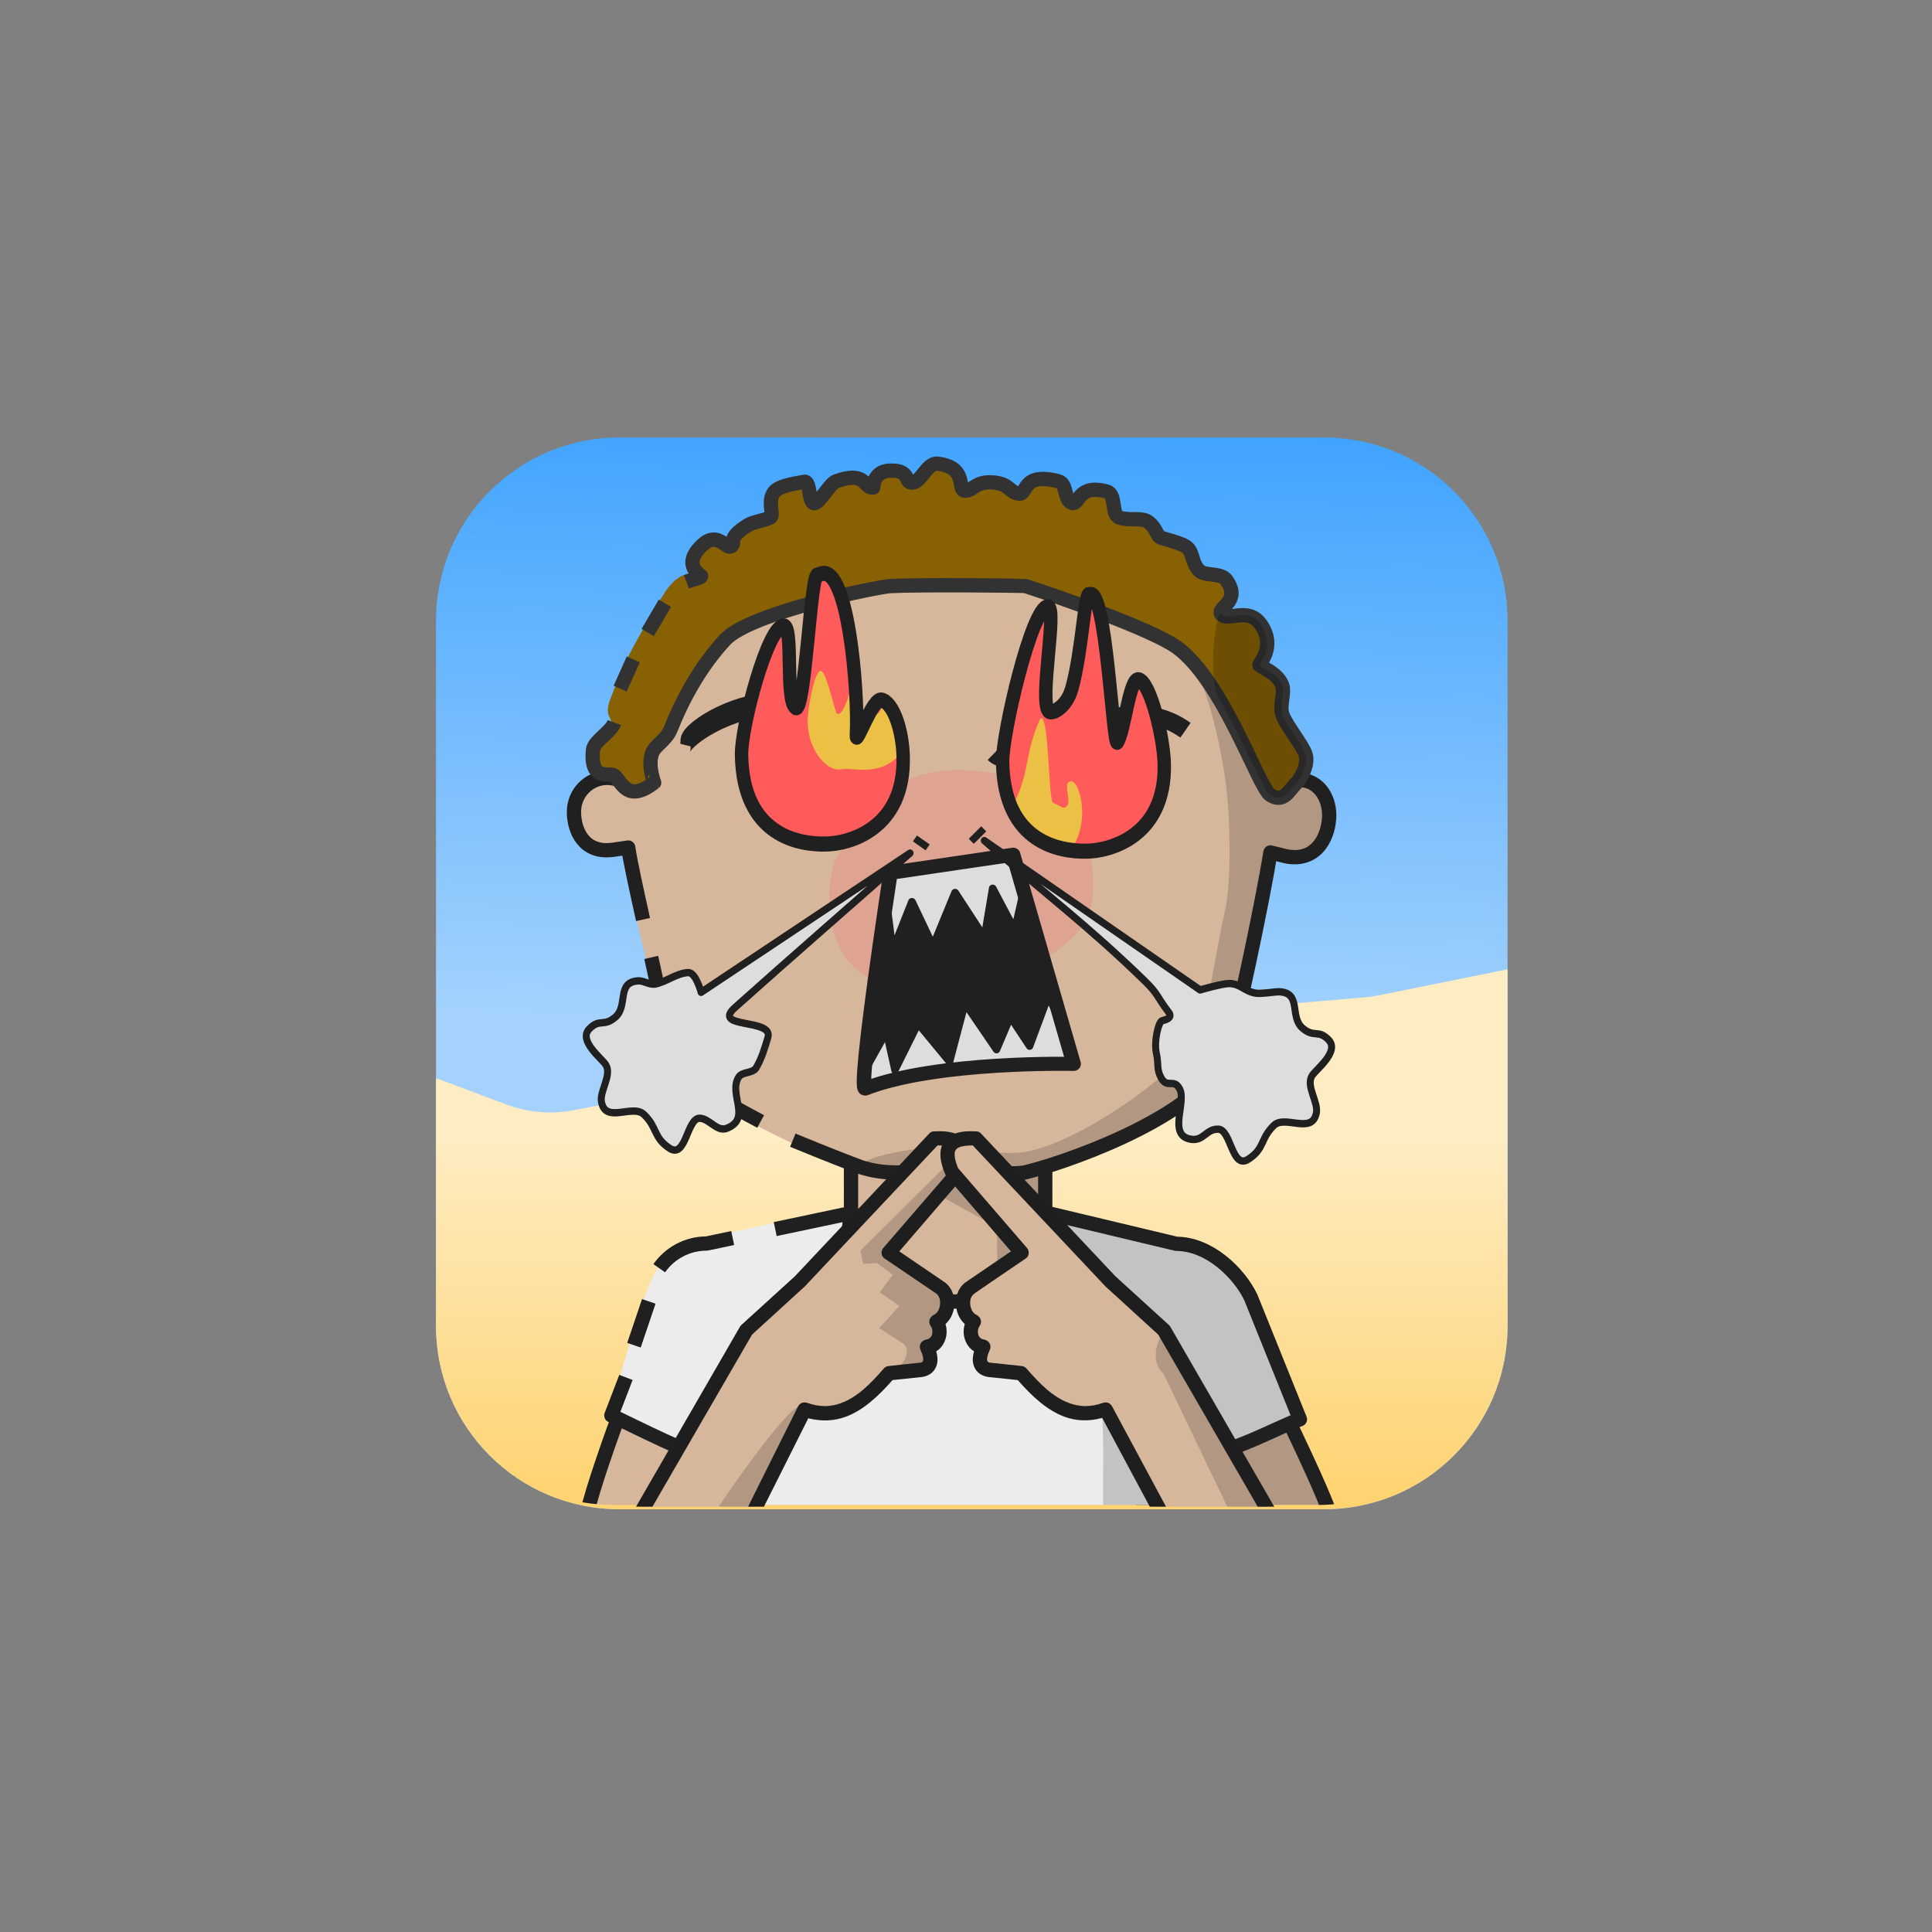 <?xml version="1.0" encoding="UTF-8" standalone="no"?>
<!DOCTYPE svg PUBLIC "-//W3C//DTD SVG 1.1//EN" "http://www.w3.org/Graphics/SVG/1.1/DTD/svg11.dtd">
<svg xmlns="http://www.w3.org/2000/svg" xmlns:xlink="http://www.w3.org/1999/xlink" xmlns:serif="http://www.serif.com/" width="100%" height="100%" viewBox="0 0 541 541" version="1.1" xml:space="preserve" style="fill-rule:evenodd;clip-rule:evenodd;stroke-linejoin:round;stroke-miterlimit:2;">
    <rect x="0" y="0" width="541" height="541" fill="#808080" stroke="none"/>
    <g transform="matrix(1,0,0,1,-11407,-125)">
        <g id="Rover" transform="matrix(0.92,0,0,1.307,11441.7,112.024)">
            <rect x="-37.05" y="10.062" width="586.957" height="413.292" style="fill:none;"/>
            <g id="dessert" transform="matrix(1.602,0,0,1.182,72.941,85.636)">
                <path d="M217.349,48.484C217.349,30.131 201.756,15.253 182.522,15.253L48.59,15.253C29.355,15.253 13.763,30.131 13.763,48.484C13.763,84.182 13.763,140.58 13.763,176.277C13.763,194.63 29.355,209.508 48.59,209.508C86.002,209.508 145.109,209.508 182.522,209.508C201.756,209.508 217.349,194.63 217.349,176.277L217.349,48.484Z" style="fill:none;"/>
                <clipPath id="_clip1">
                    <path d="M217.349,48.484C217.349,30.131 201.756,15.253 182.522,15.253L48.59,15.253C29.355,15.253 13.763,30.131 13.763,48.484C13.763,84.182 13.763,140.58 13.763,176.277C13.763,194.63 29.355,209.508 48.59,209.508C86.002,209.508 145.109,209.508 182.522,209.508C201.756,209.508 217.349,194.63 217.349,176.277L217.349,48.484Z"/>
                </clipPath>
                <g clip-path="url(#_clip1)">
                    <g transform="matrix(0.535,0,0,0.558,-6.599,-251.659)">
                        <rect x="32.765" y="466.616" width="392.585" height="379.107" style="fill:url(#_Linear2);"/>
                    </g>
                    <g transform="matrix(0.64,0,0,0.529,-24.232,-194.147)">
                        <path d="M393.742,660.424L397.567,573.367C397.567,573.367 348.359,584.841 338.704,587.092C337.617,587.346 336.518,587.527 335.413,587.636C322.635,588.887 240.054,596.973 227.938,598.16C226.95,598.256 225.967,598.413 224.993,598.63C212.931,601.308 129.548,619.824 100.205,626.34C93.544,627.82 86.658,627.147 80.306,624.396C74.857,622.036 67.772,618.968 60.816,615.956C55.027,613.449 48.534,614.474 43.54,618.685C38.546,622.895 35.721,629.725 36.023,636.858C36.752,654.034 37.5,671.661 37.5,671.661L36.354,827.292L393.742,827.292L393.742,660.424Z" style="fill:url(#_Linear3);"/>
                    </g>
                </g>
            </g>
        </g>
    </g>
    <defs>
        <linearGradient id="_Linear2" x1="0" y1="0" x2="1" y2="0" gradientUnits="userSpaceOnUse" gradientTransform="matrix(5.649,-196.266,214.66,5.165,217.826,669.255)"><stop offset="0" style="stop-color:rgb(164,210,253);stop-opacity:1"/><stop offset="1" style="stop-color:rgb(63,163,255);stop-opacity:1"/></linearGradient>
        <linearGradient id="_Linear3" x1="0" y1="0" x2="1" y2="0" gradientUnits="userSpaceOnUse" gradientTransform="matrix(1.12888e-14,212.939,-184.361,1.30388e-14,208.498,635.763)"><stop offset="0" style="stop-color:rgb(254,236,195);stop-opacity:1"/><stop offset="1" style="stop-color:rgb(255,193,53);stop-opacity:1"/></linearGradient>
    </defs>
<g transform="matrix(1,0,0,1,-3910,-11258)">
        <g id="M4RUyg_Rover" transform="matrix(0.92,0,0,1.307,3944.45,11244.9)">
            <rect x="-37.05" y="10.062" width="586.957" height="413.292" style="fill:none;"/>
            <g transform="matrix(1.602,0,0,1.182,71.469,84.805)">
                <g id="M4RUyg_skins">
                    <g id="Heart-N-white" serif:id="M4RUyg_Heart N white">
                        <path d="M217.349,48.484C217.349,30.131 201.756,15.253 182.522,15.253L48.59,15.253C29.355,15.253 13.763,30.131 13.763,48.484L13.763,176.277C13.763,194.63 29.355,209.508 48.59,209.508L182.522,209.508C201.756,209.508 217.349,194.63 217.349,176.277L217.349,48.484Z" style="fill:none;"/>
                        <clipPath id="M4RUyg__clip1">
                            <path d="M217.349,48.484C217.349,30.131 201.756,15.253 182.522,15.253L48.59,15.253C29.355,15.253 13.763,30.131 13.763,48.484L13.763,176.277C13.763,194.63 29.355,209.508 48.59,209.508L182.522,209.508C201.756,209.508 217.349,194.63 217.349,176.277L217.349,48.484Z"/>
                        </clipPath>
                        <g clip-path="url(#M4RUyg__clip1)">
                            <g id="M4RUyg_skin2" transform="matrix(0.416,0,0,0.564,8.745,-26.529)">
                                <g>
                                    <g transform="matrix(1.63,0,0,1.148,-861.8,-526.88)">
                                        <path d="M598.934,772.422C598.934,772.422 583.444,810.985 579.884,826.359C578.206,833.609 595.383,830.036 603.22,829.79L612.876,802.036L624.564,790.019L626.844,825.589L735.781,825.689L736.954,793.758C736.834,788.173 751.146,802.388 754.643,807.447C758.768,813.415 761.649,826.606 764.351,828.541C773.047,834.77 786.967,833.869 788.693,828.46C789.738,825.184 764.709,776.515 764.787,773.802C764.904,769.673 761.024,757.984 753.996,755.737L708.423,745.403L708.423,716.914L653.995,716.914L653.995,745.403L607.526,754.505C600.591,756.882 598.929,765.633 598.934,772.422Z" style="fill:rgb(215,183,156);"/>
                                    </g>
                                    <g transform="matrix(1.878,0,0,1.412,-295.733,-22.317)">
                                        <path d="M313.592,225.533L300.253,223.265L274.853,235.067L301.733,249.01L301.839,263.375C301.86,263.413 308.321,264.338 311.61,263.09C316.187,261.352 328.072,260.443 329.265,261.077C335.413,264.349 333.638,263.054 336.544,264.86C339.357,266.608 339.722,278.887 341.542,285.978C344.977,299.357 360.703,319.809 360.703,319.809L382.136,315.344C383.011,309.693 357.54,262.38 354.904,258.499L313.592,250.006L313.592,225.533Z" style="fill:rgb(32,32,32);fill-opacity:0.2;"/>
                                    </g>
                                    <g transform="matrix(1.63,0,0,1.148,-861.8,-526.88)">
                                        <path d="M598.934,772.422C598.934,772.422 583.444,810.985 579.884,826.359C578.206,833.609 595.383,830.036 603.22,829.79L612.876,802.036L624.564,790.019L626.844,825.589L735.781,825.689L736.954,793.758C736.834,788.173 751.146,802.388 754.643,807.447C758.768,813.415 761.649,826.606 764.351,828.541C773.047,834.77 786.967,833.869 788.693,828.46C789.738,825.184 764.709,776.515 764.787,773.802C764.904,769.673 761.024,757.984 753.996,755.737L708.423,745.403L708.423,716.914L653.995,716.914L653.995,745.403L607.526,754.505C600.591,756.882 598.929,765.633 598.934,772.422Z" style="fill:none;stroke:rgb(32,32,32);stroke-width:4px;"/>
                                    </g>
                                    <g transform="matrix(1.63,0,0,1.148,-1053.36,-526.88)">
                                        <path d="M739.621,781.29L737.459,802.601C737.451,802.718 737.455,802.834 737.471,802.95L738.738,814.005C738.738,814.005 738.855,824.631 738.855,824.631C739.866,825.167 740.319,825.607 740.869,825.599C741.419,825.592 741.859,825.139 741.851,824.589L742.855,824.575L742.671,813.857C742.67,813.779 742.664,813.701 742.654,813.623L740.953,802.606C740.953,802.606 741.61,781.422 741.61,781.422C741.647,780.873 741.231,780.398 740.682,780.361C740.133,780.325 739.658,780.741 739.621,781.29Z" style="fill:rgb(32,32,32);"/>
                                    </g>
                                    <g transform="matrix(1.63,0,0,1.148,-863.62,-526.88)">
                                        <path d="M739.621,781.417L740.19,802.622C740.19,802.622 738.749,813.669 738.749,813.669C738.74,813.75 738.736,813.831 738.737,813.913L738.855,824.631C739.866,825.167 740.319,825.607 740.869,825.599C741.419,825.592 741.859,825.139 741.851,824.589L742.855,824.575L742.673,813.954C742.673,813.954 743.676,802.909 743.676,802.909C743.687,802.809 743.69,802.709 743.684,802.609L741.611,781.294C741.577,780.745 741.103,780.327 740.554,780.361C740.005,780.395 739.587,780.868 739.621,781.417Z" style="fill:rgb(32,32,32);"/>
                                    </g>
                                </g>
                            </g>
                            <g id="skin21" serif:id="M4RUyg_skin2">
                            </g>
                        </g>
                    </g>
                </g>
            </g>
            <g transform="matrix(1.602,0,0,1.182,71.469,84.805)">
                <g id="M4RUyg_shirts">
                    <g id="M4RUyg_blueShirt">
                        <path d="M217.349,48.484C217.349,30.131 201.756,15.253 182.522,15.253L48.59,15.253C29.355,15.253 13.763,30.131 13.763,48.484L13.763,176.277C13.763,194.63 29.355,209.508 48.59,209.508L182.522,209.508C201.756,209.508 217.349,194.63 217.349,176.277L217.349,48.484Z" style="fill:none;"/>
                        <clipPath id="M4RUyg__clip2">
                            <path d="M217.349,48.484C217.349,30.131 201.756,15.253 182.522,15.253L48.59,15.253C29.355,15.253 13.763,30.131 13.763,48.484L13.763,176.277C13.763,194.63 29.355,209.508 48.59,209.508L182.522,209.508C201.756,209.508 217.349,194.63 217.349,176.277L217.349,48.484Z"/>
                        </clipPath>
                        <g clip-path="url(#M4RUyg__clip2)">
                            <g transform="matrix(0.835,0,0,0.796,-128.461,-41.088)">
                                <path d="M216.192,276.47L219.001,267.921C221.416,260.407 225.427,254.127 232.699,254.127L264.838,246.997C264.31,248.345 265.592,251.068 265.592,252.533C265.592,261.364 275.842,268.533 288.467,268.533C301.092,268.533 311.342,261.364 311.342,252.533C311.342,251.068 311.06,249.649 310.532,248.3L341.792,255.3C349.064,255.3 355.885,261.204 357.489,267.789L367.099,294.753C367.233,296.14 349.462,305.299 343.56,303.997C340.644,303.354 337.694,291.15 337.009,291.018L336.198,346.853L238.526,346.853L240.472,312.841L239.74,296.212C239.493,296.166 235.966,304.824 233.655,304.402C225.936,302.996 211.177,295.05 211.023,293.61L216.192,276.47Z" style="fill:rgb(236,236,236);"/>
                            </g>
                            <g transform="matrix(0.835,0,0,0.796,-128.461,-41.088)">
                                <path d="M311.1,249.209L341.792,255.3C349.064,255.3 357.061,266.228 358.317,273.082L367.691,295.395L351.19,303.034L347.494,325.008C347.694,327.08 324.672,323.027 323.647,324.872C322.748,326.491 324.36,335.204 323.538,318.53C323.248,312.647 323.56,305.721 323.42,299.979C323.181,290.101 323.013,289.209 322.278,284.749C320.44,273.59 304.319,259.808 306.088,263.995C307.098,266.385 313.404,252.334 311.1,249.209Z" style="fill:rgb(32,32,32);fill-opacity:0.2;"/>
                            </g>
                            <g transform="matrix(0.835,0,0,0.796,-128.461,-41.088)">
                                <path d="M216.674,278.458L220.044,268.476" style="fill:none;stroke:rgb(32,32,32);stroke-width:3.25px;"/>
                            </g>
                            <g transform="matrix(0.835,0,0,0.796,-128.461,-27.161)">
                                <path d="M239.371,278.916C238.18,281.135 234.898,285.757 233.726,286.399C232.13,287.273 215.502,278.762 211.53,276.953L214.851,268.293" style="fill:none;stroke:rgb(32,32,32);stroke-width:3.25px;"/>
                            </g>
                            <g transform="matrix(0.835,0,0,0.796,-128.461,-41.088)">
                                <path d="M222.425,260.924C224.809,257.525 228.757,255.3 233.221,255.3L239.139,254.052" style="fill:none;stroke:rgb(32,32,32);stroke-width:3.25px;"/>
                            </g>
                            <g transform="matrix(0.835,0,0,0.796,-128.461,-41.088)">
                                <path d="M248.813,252.011L266.403,248.3C265.874,249.649 265.592,251.068 265.592,252.533C265.592,261.364 275.842,268.533 288.467,268.533C301.092,268.533 311.342,261.364 311.342,252.533C311.342,251.068 311.06,249.649 310.532,248.3L340.139,255.375C347.412,255.375 354.252,261.79 357.031,267.56L368.205,295.334C363.28,297.042 352.235,303.357 344.487,303.757C343.347,303.816 338.103,295.143 337.271,293.912" style="fill:none;stroke:rgb(32,32,32);stroke-width:3.25px;"/>
                            </g>
                            <g transform="matrix(0.679,0,0,0.648,-6.676,-8.989)">
                                <path d="M235.959,350.276L236.33,328.306L236.962,321.591C236.855,316.371 236.74,310.756 236.533,305.567C236.375,301.63 236.16,297.954 235.941,294.878C235.928,294.358 235.494,293.947 234.974,293.961C234.453,293.974 234.042,294.408 234.056,294.928C234.012,297.287 233.91,299.995 233.804,302.906C233.591,308.778 233.314,315.428 233.005,321.535L232.198,328.238L231.96,350.228C231.946,351.332 232.832,352.239 233.935,352.252C235.039,352.265 235.946,351.38 235.959,350.276Z" style="fill:rgb(32,32,32);"/>
                            </g>
                            <g transform="matrix(0.679,0,0,0.648,-87.407,-8.989)">
                                <path d="M237.775,349.642C238.228,349.55 238.018,349.262 237.657,348.982C237.669,348.778 237.682,348.549 237.673,348.329C237.539,344.984 237.543,337.581 237.613,332.287C237.617,331.899 237.549,331.108 237.422,330.12C237.11,327.705 236.453,323.891 236.459,322.857C236.459,322.857 235.941,294.929 235.941,294.929C235.955,294.408 235.544,293.975 235.024,293.961C234.504,293.947 234.07,294.357 234.056,294.878C233.71,299.824 233.305,305.584 232.974,311.628C232.772,315.297 232.617,319.06 232.447,322.799C232.435,323.209 232.489,323.994 232.596,324.963C232.866,327.424 233.477,331.289 233.463,332.248C233.432,337.616 233.476,345.123 233.651,348.514C233.698,349.441 233.765,350.105 233.828,350.415C234.064,351.574 234.83,351.938 235.086,352.042C236.105,352.466 237.277,351.983 237.701,350.964C237.882,350.528 237.898,350.064 237.775,349.642ZM236.925,348.507C237.239,348.706 237.484,348.983 237.643,349.302C237.638,349.524 237.658,349.665 237.757,349.647L237.775,349.642C237.742,349.525 237.697,349.411 237.643,349.302C237.644,349.208 237.651,349.099 237.657,348.982C237.43,348.804 237.143,348.629 236.925,348.507Z" style="fill:rgb(32,32,32);"/>
                            </g>
                        </g>
                    </g>
                </g>
            </g>
            <g id="M4RUyg_border_mask" transform="matrix(1.602,0,0,1.182,72.819,85.186)">
                <path d="M217.349,48.484C217.349,30.131 201.756,15.253 182.522,15.253L48.59,15.253C29.355,15.253 13.763,30.131 13.763,48.484L13.763,176.277C13.763,194.63 29.355,209.508 48.59,209.508L182.522,209.508C201.756,209.508 217.349,194.63 217.349,176.277C217.349,140.58 217.349,84.182 217.349,48.484Z" style="fill:none;"/>
            </g>
        </g>
    </g><g transform="matrix(1,0,0,1,-769,-1856)">
        <g id="GgYUVp_Avatar_ssal" transform="matrix(0.92,0,0,1.307,803.469,1843.28)">
            <rect x="-37.05" y="10.062" width="586.957" height="413.292" style="fill:none;"/>
            <g transform="matrix(1.602,0,0,1.182,71.469,84.805)">
                <g id="GgYUVp_skins">
                    <g id="GgYUVp_skin1">
                        <path d="M217.349,48.484C217.349,30.131 201.756,15.253 182.522,15.253L48.59,15.253C29.355,15.253 13.763,30.131 13.763,48.484L13.763,176.277C13.763,194.63 29.355,209.508 48.59,209.508L182.522,209.508C201.756,209.508 217.349,194.63 217.349,176.277L217.349,48.484Z" style="fill:none;"/>
                        <clipPath id="GgYUVp__clip1">
                            <path d="M217.349,48.484C217.349,30.131 201.756,15.253 182.522,15.253L48.59,15.253C29.355,15.253 13.763,30.131 13.763,48.484L13.763,176.277C13.763,194.63 29.355,209.508 48.59,209.508L182.522,209.508C201.756,209.508 217.349,194.63 217.349,176.277L217.349,48.484Z"/>
                        </clipPath>
                        <g clip-path="url(#GgYUVp__clip1)">
                            <g id="GgYUVp_skin2" transform="matrix(0.416,0,0,0.564,8.745,-26.529)">
                                <g transform="matrix(1.63,0,0,1.148,-1172.53,-2972.84)">
                                    <path d="M846.803,2860.49C846.765,2860.42 802.829,2843.83 795.424,2830.45C792.082,2824.41 780.845,2774.17 780.248,2770.15C779.724,2770.24 778.638,2770.24 778.094,2770.33C769.777,2771.58 766.985,2764.98 766.985,2759.73C766.985,2754.48 771.151,2750.22 776.283,2750.22C777.408,2750.22 778.486,2750.43 779.484,2750.8C787.741,2705.8 826.123,2671.9 873.489,2671.9C920.892,2671.9 958.583,2706.45 966.797,2751.5C967.865,2751.06 969.031,2750.82 970.252,2750.82C975.384,2750.82 978.596,2755.44 978.596,2760.68C978.596,2765.93 975.588,2773.62 966.982,2772.27C966.343,2772.17 962.752,2771.23 962.142,2771.1C960.265,2782.94 950.709,2825.84 947.923,2830.9C942.678,2840.45 910.004,2854.24 896.582,2859.24C893.222,2860.4 889.686,2860.98 886.129,2860.93C874.326,2860.82 846.803,2860.49 846.803,2860.49Z" style="fill:rgb(215,183,156);"/>
                                </g>
                                <g transform="matrix(2.005,0,0,1.412,-329.647,-22.317)">
                                    <g id="GgYUVp_shadow_norm">
                                        <path d="M307.174,236.131C303.818,236.17 270.888,236.759 269.047,235.063C266.671,232.875 282.525,230.115 288.602,230.409C292.157,230.581 301.21,232.639 306.898,231.361C317.805,228.911 332.576,218.67 340.645,211.141C347.72,204.539 348.447,189.363 351.36,177.075C353.146,169.54 352.513,153.188 351.442,146.296C348.841,129.564 345.04,122.302 344.908,121.983C332.488,91.857 277.797,82.791 289.848,82.791C328.387,82.791 359.764,111.131 366.442,147.75C367.31,147.394 368.258,147.198 369.251,147.198C373.423,147.198 374.713,151.261 374.713,155.527C374.713,159.793 372.374,164.852 368.202,164.852C367.676,164.852 362.024,163.28 361.529,163.175C362.174,167.843 352.867,209.356 350.112,211.968C342.756,218.946 336.15,223.456 327.009,228.204C321.204,231.219 313.147,236.062 307.174,236.131Z" style="fill:rgb(32,32,32);fill-opacity:0.2;"/>
                                    </g>
                                </g>
                                <g transform="matrix(1.63,0,0,1.148,-1172.53,-2972.84)">
                                    <path d="M819.294,2846.42C816.456,2844.89 812.84,2843.02 810.298,2841.43" style="fill:none;stroke:rgb(32,32,32);stroke-width:4px;"/>
                                </g>
                                <g transform="matrix(1.63,0,0,1.148,-1172.53,-2972.84)">
                                    <path d="M801.839,2835.07C799.775,2833.27 797.536,2831.45 796.619,2829.81C795.974,2828.66 795.354,2827.07 794.108,2822.56" style="fill:none;stroke:rgb(32,32,32);stroke-width:4px;"/>
                                </g>
                                <g transform="matrix(1.63,0,0,1.148,-1172.53,-2972.84)">
                                    <path d="M791.208,2812.08C790.384,2808.75 789.456,2804.05 788.63,2800.49" style="fill:none;stroke:rgb(32,32,32);stroke-width:4px;"/>
                                </g>
                                <g transform="matrix(1.63,0,0,1.148,-1172.53,-2972.84)">
                                    <path d="M786.342,2789.88C784.417,2781.15 782.826,2774 782.192,2769.73C781.667,2769.82 778.638,2770.24 778.094,2770.33C769.777,2771.58 766.985,2764.98 766.985,2759.73C766.985,2754.48 771.151,2750.22 776.283,2750.22C777.408,2750.22 778.486,2750.43 779.484,2750.8C787.741,2705.8 826.123,2671.9 873.489,2671.9C920.892,2671.9 958.583,2706.45 966.797,2751.5C967.865,2751.06 969.031,2750.82 970.252,2750.82C975.384,2750.82 978.596,2755.44 978.596,2760.68C978.596,2765.93 975.588,2773.62 966.982,2772.27C966.343,2772.17 962.752,2771.23 962.142,2771.1C960.265,2782.94 951.836,2824.49 948.97,2829.51C939.215,2846.6 902.062,2858.72 893.08,2860.73C892.011,2860.87 890.933,2860.94 889.854,2860.93C884.336,2860.95 865.479,2860.77 856.496,2860.68C853.386,2860.65 850.3,2860.14 847.341,2859.19C839.981,2856.48 828.306,2851.65 828.306,2851.65" style="fill:none;stroke:rgb(32,32,32);stroke-width:4px;"/>
                                </g>
                            </g>
                        </g>
                    </g>
                </g>
            </g>
        </g>
    </g><g transform="matrix(1,0,0,1,-2645,-8728)">
        <g id="o5DUYp_b1_h14_fg_shortFuzz" transform="matrix(0.92,0,0,1.307,2679.5,8715.57)">
            <rect x="-37.05" y="10.062" width="586.957" height="413.292" style="fill:none;"/>
            <g id="Hair-front" serif:id="o5DUYp_Hair front" transform="matrix(0.667,0,0,0.667,85.476,53.448)">
                <g id="o5DUYp_hair">
                    <g transform="matrix(2.005,0,0,1.412,-329.647,-22.317)">
                        <path d="M271.207,80.068C268.905,80.275 269.683,76.107 262.698,78.661C261.396,79.137 259.094,83.276 257.964,83.61C256.383,84.077 257.017,78.341 255.475,78.758C254.619,78.989 249.963,79.462 248.688,81.025C247.01,83.083 248.698,86.365 247.804,86.847C246.426,87.591 243.954,87.823 242.632,88.645C237.736,91.69 240.007,92.522 238.939,93.372C237.715,94.346 235.852,89.703 232.16,93.269C227.422,97.847 232.26,100.345 232.044,100.243C227.756,98.227 224.846,102.098 223.227,104.766C220.252,109.669 220.083,110.026 216.774,115.967C215.629,118.023 213.983,121.266 211.377,128.143C209.717,132.523 212.223,132.058 211.321,134.436C210.473,136.67 207.612,137.732 207.417,139.756C206.7,147.236 211.37,144.657 212.353,145.64C214.136,147.423 215.383,151.71 221.343,147.188C221.37,147.167 219.911,143.71 220.78,140.732C221.372,138.702 224.017,137.745 225.144,134.918C226.413,131.736 228.057,128.195 230.161,124.632C232.152,121.258 234.556,117.864 237.441,114.731C243.239,108.437 272.48,102.617 275.059,102.479C281.953,102.111 305.609,102.392 305.767,102.443C313.769,105.017 334.646,112.345 340.305,116.413C350.742,123.917 358.972,148.304 361.516,149.964C364.681,152.029 365.761,148.891 367.652,147.147C368.048,146.782 370.408,143.348 369.596,140.78C368.965,138.782 365.323,134.284 364.379,131.888C363.522,129.713 365.019,126.678 364.191,124.818C362.998,122.138 359.571,120.966 359.131,120.488C358.821,120.151 362.987,116.498 359.45,111.258C356.565,106.987 351.748,110.707 350.417,108.868C349.303,107.33 355.121,106.099 351.583,101.122C350.244,99.237 346.496,100.434 345.154,98.718C343.653,96.798 344.052,95.239 342.843,93.881C341.734,92.634 336.87,91.706 336.379,91.316C335.73,90.8 335.189,88.508 333.336,87.623C331.848,86.912 329.24,87.649 327.13,86.853C325.359,86.185 326.528,81.577 324.392,80.986C317.784,79.157 318.156,83.971 316.494,83.563C314.552,83.085 315.417,79.161 313.357,78.634C304.928,76.479 306.434,81.657 304.37,81.451C302.143,81.229 302.356,79.116 298.236,78.885C294.43,78.672 293.939,80.8 292.103,80.771C290.16,80.741 292.923,75.433 285.79,74.63C283.526,74.375 282.061,78.844 280.113,78.94C278.142,79.037 279.879,75.961 274.83,76.225C271.144,76.419 271.207,80.068 271.207,80.068Z" style="fill:rgb(136,97,2);"/>
                    </g>
                    <g transform="matrix(2.005,0,0,1.412,-329.647,-22.317)">
                        <path d="M212.302,133.536C211.454,135.77 207.612,137.732 207.417,139.756C206.7,147.236 211.37,144.657 212.353,145.64C214.136,147.423 215.383,151.71 221.343,147.188C221.37,147.167 219.911,143.71 220.78,140.732C221.372,138.702 224.017,137.745 225.144,134.918C226.413,131.736 228.057,128.195 230.161,124.632C232.152,121.258 234.556,117.864 237.441,114.731C243.239,108.437 272.48,102.617 275.059,102.479C281.953,102.111 305.609,102.392 305.767,102.443C313.769,105.017 334.646,112.345 340.305,116.413C350.742,123.917 358.972,148.304 361.516,149.964C364.681,152.029 365.761,148.891 367.652,147.147C368.048,146.782 370.408,143.348 369.596,140.78C368.965,138.782 365.323,134.284 364.379,131.888C363.522,129.713 365.019,126.678 364.191,124.818C362.998,122.138 359.571,120.966 359.131,120.488C358.821,120.151 362.987,116.498 359.45,111.258C356.565,106.987 351.748,110.707 350.417,108.868C349.303,107.33 355.121,106.099 351.583,101.122C350.244,99.237 346.496,100.434 345.154,98.718C343.653,96.798 344.052,95.239 342.843,93.881C341.734,92.634 336.87,91.706 336.379,91.316C335.73,90.8 335.189,88.508 333.336,87.623C331.848,86.912 329.24,87.649 327.13,86.853C325.359,86.185 326.528,81.577 324.392,80.986C317.784,79.157 318.156,83.971 316.494,83.563C314.552,83.085 315.417,79.161 313.357,78.634C304.928,76.479 306.434,81.657 304.37,81.451C302.143,81.229 302.356,79.116 298.236,78.885C294.43,78.672 293.939,80.8 292.103,80.771C290.16,80.741 292.923,75.433 285.79,74.63C283.526,74.375 282.061,78.844 280.113,78.94C278.142,79.037 279.879,75.961 274.83,76.225C271.144,76.419 271.207,80.068 271.207,80.068C268.905,80.275 269.683,76.107 262.698,78.661C261.396,79.137 259.094,83.276 257.964,83.61C256.383,84.077 257.017,78.341 255.475,78.758C254.619,78.989 249.963,79.462 248.688,81.025C247.01,83.083 248.698,86.365 247.804,86.847C246.426,87.591 243.954,87.823 242.632,88.645C237.736,91.69 240.007,92.522 238.939,93.372C237.715,94.346 235.852,89.703 232.16,93.269C227.422,97.847 232.171,100.041 232.044,100.243C231.72,100.757 230.848,100.687 228.683,101.505" style="fill:none;stroke:rgb(50,50,50);stroke-width:3.25px;"/>
                    </g>
                    <g transform="matrix(2.005,0,0,1.412,-329.647,-22.317)">
                        <path d="M350.417,108.868C349.303,107.33 347.073,123.366 349.951,128.2C355.633,137.745 359.827,148.862 361.516,149.964C364.681,152.029 365.761,148.891 367.652,147.147C368.048,146.782 370.408,143.348 369.596,140.78C368.965,138.782 365.323,134.284 364.379,131.888C363.522,129.713 365.019,126.678 364.191,124.818C362.998,122.138 359.571,120.966 359.131,120.488C358.821,120.151 362.987,116.498 359.45,111.258C356.565,106.987 351.748,110.707 350.417,108.868Z" style="fill-opacity:0.2;"/>
                    </g>
                </g>
                <g transform="matrix(1.63,0,0,1.148,-1203.97,-9440.18)">
                    <path d="M811.655,8334.57L806.842,8342.76" style="fill:none;stroke:rgb(50,50,50);stroke-width:4px;"/>
                </g>
                <g transform="matrix(1.63,0,0,1.148,-1203.97,-9440.18)">
                    <path d="M802.819,8350.26L799.125,8358.45" style="fill:none;stroke:rgb(50,50,50);stroke-width:4px;"/>
                </g>
            </g>
        </g>
    </g><g transform="matrix(1,0,0,1,-755,-18784)">
        <g id="MVQUEq_Rover" transform="matrix(0.92,0,0,1.307,790.066,18771.3)">
            <rect x="-37.05" y="10.062" width="586.957" height="413.292" style="fill:none;"/>
            <g transform="matrix(2.748,0,0,1.825,-23821.8,-29141.6)">
                <path d="M8761.06,16063.7C8753.43,16063.9 8752.28,16067.5 8747.41,16074.2C8746.08,16078.5 8745.84,16089.1 8756.22,16089.6C8761.34,16089.8 8775.39,16086.8 8775.93,16078.5C8776.7,16066.9 8768.67,16064 8761.06,16063.7Z" style="fill:rgb(240,121,121);fill-opacity:0.31;"/>
            </g>
            <g id="MVQUEq_mouths" transform="matrix(1.087,0,0,0.765,-348.212,56.015)">
                <g transform="matrix(1,0,0,0.973,-9000.15,-15877.2)">
                    <path d="M9534.77,16506.8L9569.12,16501.6L9586.06,16561.8C9586.06,16561.8 9547.64,16560.9 9527.72,16568.9C9525.36,16569.8 9534.77,16506.8 9534.77,16506.8Z" style="fill:rgb(32,32,32);"/>
                    <clipPath id="MVQUEq__clip1">
                        <path d="M9534.77,16506.8L9569.12,16501.6L9586.06,16561.8C9586.06,16561.8 9547.64,16560.9 9527.72,16568.9C9525.36,16569.8 9534.77,16506.8 9534.77,16506.8Z"/>
                    </clipPath>
                    <g clip-path="url(#MVQUEq__clip1)">
                        <g transform="matrix(1,0,0,1,1.293,3.449)">
                            <path d="M9525.67,16561.5L9532.35,16549.2L9534.72,16560.2L9541.19,16546.8L9550.03,16557.8L9554.34,16541L9563.17,16554.3L9567.05,16544.9L9572.44,16553.3L9577.62,16539L9587.96,16559.5L9582.14,16567.1L9531.49,16574.6L9525.67,16561.5Z" style="fill:rgb(221,221,221);stroke:rgb(32,32,32);stroke-width:2.03px;"/>
                        </g>
                        <g transform="matrix(1,0,0,0.939,-0.789,1012.33)">
                            <path d="M9532.59,16494L9536.17,16524.7L9541.57,16509.8L9547.48,16523.4L9553.65,16507L9561.87,16520.8L9564.18,16505.7L9570.35,16518.5L9577.09,16486.4L9532.59,16494Z" style="fill:rgb(221,221,221);stroke:rgb(32,32,32);stroke-width:2.09px;"/>
                        </g>
                    </g>
                    <path d="M9534.77,16506.8L9569.12,16501.6L9586.06,16561.8C9586.06,16561.8 9547.64,16560.9 9527.72,16568.9C9525.36,16569.8 9534.77,16506.8 9534.77,16506.8Z" style="fill:none;stroke:rgb(32,32,32);stroke-width:4.05px;"/>
                </g>
                <g transform="matrix(1.22,0,0,1.287,-11069.8,-21069.2)">
                    <path d="M9516.32,16509.4L9468.35,16539.7C9468.35,16539.7 9467.17,16535.4 9465.44,16535.4C9462.77,16535.5 9460.43,16537.4 9457.79,16537.9C9456.53,16538.1 9455.3,16537.2 9454.03,16537.2C9448.8,16537.4 9451.71,16542.6 9448.67,16545.1C9446.01,16547.3 9445.05,16545.3 9442.65,16547.7C9440.1,16550.3 9445.74,16554.2 9446.5,16555.5C9447.92,16557.7 9445.05,16561.2 9445.48,16563.5C9446.39,16568.4 9452.69,16563.9 9455.26,16566.3C9458.42,16569.2 9457.32,16571.3 9461.22,16573.7C9464.91,16575.8 9465.08,16567.2 9467.98,16567.1C9470.23,16567.1 9471.93,16570.1 9474.22,16569.3C9480,16567.2 9474.59,16561.9 9476.94,16558.2C9477.75,16556.9 9480.2,16557.4 9481,16556.1C9482.25,16554.1 9482.98,16551.8 9483.69,16549.5C9485.02,16545.3 9470.58,16547.7 9476.14,16543C9489.46,16531.7 9502.94,16520.6 9516.32,16509.4Z" style="fill:rgb(221,221,221);stroke:rgb(32,32,32);stroke-width:1.6px;"/>
                </g>
                <g transform="matrix(-1.22,0,0,1.287,12170.8,-21072.7)">
                    <path d="M9516.32,16509.4L9466.79,16541.9C9466.79,16541.9 9461.78,16540.5 9460.06,16540.5C9457.38,16540.6 9456.65,16542.2 9454,16542.6C9452.75,16542.8 9449.91,16542.3 9448.64,16542.3C9443.41,16542.5 9446.33,16547.7 9443.29,16550.2C9440.62,16552.4 9439.66,16550.4 9437.26,16552.8C9434.72,16555.4 9440.36,16559.3 9441.12,16560.6C9442.53,16562.8 9439.66,16566.3 9440.09,16568.6C9441.01,16573.5 9447.31,16569 9449.88,16571.4C9453.03,16574.3 9451.93,16576.5 9455.84,16578.8C9459.52,16580.9 9459.69,16572.3 9462.6,16572.2C9465.4,16572.1 9465.94,16574.8 9468.84,16574.4C9474.45,16573.6 9469.69,16566.2 9471.56,16563.3C9472.84,16561.2 9474.31,16563.3 9475.62,16561.2C9476.87,16559.2 9476.25,16558.1 9476.8,16555.8C9477.46,16553.1 9476.33,16548.8 9475.51,16548.6C9475.13,16548.5 9472.91,16548.1 9473.97,16546.8C9476.87,16543.2 9476.27,16542.9 9479.65,16539.8C9492.77,16527.7 9502.66,16520.8 9516.32,16509.4Z" style="fill:rgb(221,221,221);stroke:rgb(32,32,32);stroke-width:1.6px;"/>
                </g>
                <g transform="matrix(1,0,0,1,-8989.3,-16322.6)">
                    <path d="M9530.77,16496.9L9534.33,16499.4" style="fill:none;stroke:rgb(32,32,32);stroke-width:2px;"/>
                </g>
                <g transform="matrix(1,0,0,1,-9000.15,-16319.5)">
                    <path d="M9560.89,16491.1L9557.39,16494.6" style="fill:none;stroke:rgb(32,32,32);stroke-width:2px;"/>
                </g>
            </g>
        </g>
    </g><g transform="matrix(1,0,0,1,-3218,-11258)">
        <g id="M7XUEd_Rover" transform="matrix(0.92,0,0,1.307,3252.56,11244.9)">
            <rect x="-37.05" y="10.062" width="586.957" height="413.292" style="fill:none;"/>
            <g transform="matrix(1.602,0,0,1.182,71.469,84.805)">
                <g id="M7XUEd_shirts">
                    <g id="M7XUEd_blueShirt">
                        <path d="M217.349,48.484C217.349,30.131 201.756,15.253 182.522,15.253L48.59,15.253C29.355,15.253 13.763,30.131 13.763,48.484L13.763,176.277C13.763,194.63 29.355,209.508 48.59,209.508L182.522,209.508C201.756,209.508 217.349,194.63 217.349,176.277L217.349,48.484Z" style="fill:none;"/>
                    </g>
                </g>
            </g>
            <g id="M7XUEd_border_mask" transform="matrix(1.602,0,0,1.182,72.819,85.186)">
                <path d="M217.349,48.484C217.349,30.131 201.756,15.253 182.522,15.253L48.59,15.253C29.355,15.253 13.763,30.131 13.763,48.484L13.763,176.277C13.763,194.63 29.355,209.508 48.59,209.508L182.522,209.508C201.756,209.508 217.349,194.63 217.349,176.277C217.349,140.58 217.349,84.182 217.349,48.484Z" style="fill:none;"/>
                <clipPath id="M7XUEd__clip1">
                    <path d="M217.349,48.484C217.349,30.131 201.756,15.253 182.522,15.253L48.59,15.253C29.355,15.253 13.763,30.131 13.763,48.484L13.763,176.277C13.763,194.63 29.355,209.508 48.59,209.508L182.522,209.508C201.756,209.508 217.349,194.63 217.349,176.277C217.349,140.58 217.349,84.182 217.349,48.484Z"/>
                </clipPath>
                <g clip-path="url(#M7XUEd__clip1)">
                    <g transform="matrix(1,0,0,1,-0.843,-9.597)">
                        <g transform="matrix(-0.725,0,0,0.686,6331.14,-11575.4)">
                            <path d="M8663.42,17203.2L8630.89,17146.5L8616.88,17133.6L8581.63,17095.9C8574.8,17095.4 8572.55,17098.2 8575.34,17104.7L8593.59,17126.1L8579.91,17135.4C8577.13,17137.7 8578.03,17143 8581.08,17144.3C8579.49,17146.5 8580.25,17150.5 8583.57,17150.9C8581.51,17155.4 8583.38,17156.8 8585.14,17157L8593.51,17157.9C8599.64,17165.1 8606.22,17170.8 8615.64,17167.5L8632.45,17201.4L8663.42,17203.2Z" style="fill:rgb(215,183,156);"/>
                            <path d="M8665.04,17202.3C8665.38,17202.9 8665.37,17203.6 8665.01,17204.2C8664.65,17204.8 8664,17205.1 8663.31,17205.1L8632.34,17203.3C8631.67,17203.2 8631.08,17202.8 8630.78,17202.2L8614.67,17169.8C8611.06,17170.7 8607.83,17170.5 8604.86,17169.4C8600.28,17167.7 8596.33,17164 8592.58,17159.7C8592.58,17159.7 8584.94,17158.9 8584.94,17158.9C8584.94,17158.9 8584.94,17158.9 8584.94,17158.9C8583.32,17158.7 8581.7,17157.8 8581.06,17155.9C8580.75,17155 8580.66,17153.8 8581.14,17152.1C8579.94,17151.4 8579.14,17150.2 8578.72,17148.9C8578.31,17147.7 8578.31,17146.2 8578.71,17144.9C8577.49,17143.8 8576.68,17142.2 8576.45,17140.4C8576.12,17138 8576.85,17135.5 8578.73,17134C8578.77,17133.9 8578.82,17133.9 8578.86,17133.9L8590.81,17125.7C8590.81,17125.7 8573.92,17105.9 8573.92,17105.9C8573.8,17105.8 8573.7,17105.6 8573.62,17105.4C8571.85,17101.3 8572.02,17098.4 8573.38,17096.5C8574.72,17094.7 8577.48,17093.7 8581.76,17094C8582.23,17094 8582.67,17094.2 8583,17094.6L8618.2,17132.3C8618.2,17132.3 8632.15,17145.1 8632.15,17145.1C8632.29,17145.2 8632.41,17145.4 8632.51,17145.5C8632.51,17145.5 8665.04,17202.3 8665.04,17202.3ZM8660.06,17201.1L8629.41,17147.7C8629.41,17147.7 8615.62,17135 8615.62,17135C8615.59,17135 8615.55,17135 8615.52,17134.9L8580.79,17097.7C8579.61,17097.7 8578.62,17097.8 8577.81,17098C8577.18,17098.2 8576.69,17098.4 8576.39,17098.8C8576.09,17099.2 8576.01,17099.7 8576.05,17100.3C8576.1,17101.3 8576.41,17102.4 8576.94,17103.7C8576.95,17103.7 8595.01,17124.8 8595.01,17124.8C8595.36,17125.2 8595.52,17125.8 8595.45,17126.3C8595.38,17126.9 8595.09,17127.3 8594.65,17127.6C8594.65,17127.6 8581.04,17136.9 8581.04,17136.9C8580.22,17137.7 8580.01,17138.8 8580.16,17139.9C8580.31,17141 8580.85,17142.1 8581.82,17142.5C8582.34,17142.8 8582.73,17143.2 8582.89,17143.8C8583.04,17144.3 8582.94,17144.9 8582.61,17145.4C8582.13,17146 8582.03,17147 8582.28,17147.8C8582.49,17148.4 8582.99,17148.9 8583.8,17149C8584.4,17149.1 8584.92,17149.5 8585.21,17150C8585.5,17150.5 8585.52,17151.2 8585.27,17151.7C8584.73,17152.9 8584.49,17153.8 8584.55,17154.4C8584.59,17154.9 8584.99,17155.1 8585.34,17155.1C8585.34,17155.1 8593.7,17156 8593.7,17156C8594.17,17156.1 8594.61,17156.3 8594.92,17156.7C8598.36,17160.7 8601.91,17164.3 8606.13,17165.8C8608.78,17166.8 8611.69,17166.9 8615.01,17165.7C8615.9,17165.4 8616.89,17165.8 8617.31,17166.6C8617.31,17166.6 8633.64,17199.6 8633.64,17199.6L8660.06,17201.1Z" style="fill:rgb(30,30,30);"/>
                        </g>
                        <g transform="matrix(-0.725,0,0,0.686,6331.14,-11575.4)">
                            <path d="M8643.64,17201.4C8643.64,17201.4 8621.65,17167.3 8616.62,17166.5L8635.99,17203.7L8643.64,17201.4Z" style="fill:rgb(30,30,30);fill-opacity:0.2;"/>
                        </g>
                        <g transform="matrix(-0.725,0,0,0.686,6331.14,-11575.4)">
                            <path d="M8593.51,17157.9C8590.02,17156.5 8587.52,17152.4 8589.58,17150.2L8596.09,17146L8590.81,17140.1L8595.96,17136.5L8592.52,17131.9L8596.63,17128.8L8600.25,17129L8601.02,17125.5L8578.34,17102.8C8575.74,17100.8 8573.65,17101.9 8575.34,17104.7L8593.59,17126.1L8579.91,17135.4C8577.13,17137.7 8578.03,17143 8581.08,17144.3C8579.49,17146.5 8580.25,17150.5 8583.57,17150.9C8581.51,17155.4 8583.38,17156.8 8585.14,17157L8593.51,17157.9Z" style="fill:rgb(30,30,30);fill-opacity:0.2;"/>
                        </g>
                        <g transform="matrix(0.725,0,0,0.686,-6104.32,-11575.4)">
                            <path d="M8663.42,17203.2L8630.89,17146.5L8616.88,17133.6L8581.63,17095.9C8574.8,17095.4 8572.55,17098.2 8575.34,17104.7L8593.59,17126.1L8579.91,17135.4C8577.13,17137.7 8578.03,17143 8581.08,17144.3C8579.49,17146.5 8580.25,17150.5 8583.57,17150.9C8581.51,17155.4 8583.38,17156.8 8585.14,17157L8593.51,17157.9C8599.64,17165.1 8606.22,17170.8 8615.64,17167.5L8634.38,17202.7L8663.42,17203.2Z" style="fill:rgb(215,183,156);"/>
                            <path d="M8663.39,17205.1C8664.06,17205.1 8664.69,17204.8 8665.03,17204.2C8665.37,17203.6 8665.38,17202.9 8665.04,17202.3L8632.51,17145.5C8632.41,17145.4 8632.29,17145.2 8632.15,17145.1L8618.2,17132.3C8618.2,17132.3 8583,17094.6 8583,17094.6C8582.67,17094.2 8582.23,17094 8581.76,17094C8577.48,17093.7 8574.72,17094.7 8573.38,17096.5C8572.02,17098.4 8571.85,17101.3 8573.62,17105.4C8573.7,17105.6 8573.8,17105.8 8573.92,17105.9L8590.81,17125.7C8590.81,17125.7 8578.86,17133.9 8578.86,17133.9C8578.82,17133.9 8578.77,17133.9 8578.73,17134C8576.85,17135.5 8576.12,17138 8576.45,17140.4C8576.68,17142.2 8577.49,17143.8 8578.71,17144.9C8578.31,17146.2 8578.31,17147.7 8578.72,17148.9C8579.14,17150.2 8579.94,17151.4 8581.14,17152.1C8580.66,17153.8 8580.75,17155 8581.06,17155.9C8581.7,17157.8 8583.32,17158.7 8584.94,17158.9L8592.58,17159.7C8596.33,17164 8600.28,17167.7 8604.86,17169.4C8607.84,17170.5 8611.09,17170.7 8614.72,17169.7C8614.72,17169.7 8632.73,17203.6 8632.73,17203.6C8633.05,17204.2 8633.67,17204.6 8634.35,17204.6L8663.39,17205.1ZM8660.14,17201.3L8635.51,17200.8C8635.51,17200.8 8617.28,17166.6 8617.28,17166.6C8616.85,17165.8 8615.88,17165.4 8615.01,17165.7C8611.69,17166.9 8608.78,17166.8 8606.13,17165.8C8601.91,17164.3 8598.36,17160.7 8594.92,17156.7C8594.61,17156.3 8594.17,17156.1 8593.7,17156L8585.34,17155.1C8584.99,17155.1 8584.59,17154.9 8584.55,17154.4C8584.49,17153.8 8584.73,17152.9 8585.27,17151.7C8585.52,17151.2 8585.5,17150.5 8585.21,17150C8584.92,17149.5 8584.4,17149.1 8583.8,17149C8582.99,17148.9 8582.49,17148.4 8582.28,17147.8C8582.03,17147 8582.13,17146 8582.61,17145.4C8582.94,17144.9 8583.04,17144.3 8582.89,17143.8C8582.73,17143.2 8582.34,17142.8 8581.82,17142.5C8580.85,17142.1 8580.31,17141 8580.16,17139.9C8580.01,17138.8 8580.22,17137.7 8581.04,17137C8581.04,17136.9 8594.65,17127.6 8594.65,17127.6C8595.09,17127.3 8595.38,17126.9 8595.45,17126.3C8595.52,17125.8 8595.36,17125.2 8595.01,17124.8L8576.95,17103.7C8576.41,17102.4 8576.1,17101.3 8576.05,17100.3C8576.01,17099.7 8576.09,17099.2 8576.39,17098.8C8576.69,17098.4 8577.18,17098.2 8577.81,17098C8578.62,17097.8 8579.61,17097.7 8580.79,17097.7C8580.79,17097.7 8615.52,17134.9 8615.52,17134.9C8615.55,17135 8615.59,17135 8615.62,17135L8629.41,17147.7L8660.14,17201.3Z" style="fill:rgb(30,30,30);"/>
                        </g>
                        <g transform="matrix(0.725,0,0,0.686,-6104.32,-11575.4)">
                            <path d="M8663.42,17203.2L8630.89,17146.5C8630.89,17146.5 8626.1,17153.8 8630.79,17158L8651.3,17201.2L8663.42,17203.2Z" style="fill:rgb(30,30,30);fill-opacity:0.2;"/>
                        </g>
                    </g>
                </g>
            </g>
        </g>
    </g><g transform="matrix(1,0,0,1,-17678,-15657)">
        <g id="o1yU2A_Rover" transform="matrix(0.92,0,0,1.307,17712.5,15644.5)">
            <rect x="-37.05" y="10.062" width="586.957" height="413.292" style="fill:none;"/>
            <g id="o1yU2A_eyes" transform="matrix(0.667,0,0,0.667,85.476,59.414)">
                <g id="o1yU2A_eyes_calmHappy" transform="matrix(1,0,0,1,0,0.79)">
                    <g transform="matrix(2.545,0,0,1.736,-1339.35,-2146.04)">
                        <path d="M591.219,1344.8C591.219,1344.8 598.229,1335 608.029,1344.8" style="fill:none;stroke:rgb(32,32,32);stroke-width:3.33px;"/>
                    </g>
                    <g transform="matrix(-2.478,0,0,1.868,1797.95,-2323.58)">
                        <path d="M591.219,1344.8C591.219,1344.8 598.944,1335.81 606.956,1344.44" style="fill:none;stroke:rgb(32,32,32);stroke-width:3.33px;"/>
                    </g>
                </g>
                <g id="o1yU2A_Layer6" transform="matrix(1.63,0,0,1.148,-10045.9,-19185.9)">
                    <g transform="matrix(0.489,-0.054,0.122,1.118,1152.23,-1668.92)">
                        <path d="M6199.74,16869C6200.3,16865.6 6262.94,16851 6309.24,16872.9" style="fill:none;stroke:rgb(32,32,32);stroke-width:5.76px;"/>
                    </g>
                    <g transform="matrix(1.158,0.147,-0.148,1.171,1495.84,-3829.83)">
                        <path d="M6329.49,16872.4C6336.97,16878.1 6354.88,16850.9 6374.37,16861.2" style="fill:none;stroke:rgb(32,32,32);stroke-width:4.26px;"/>
                    </g>
                    <g transform="matrix(1.336,0,0,1.503,-3231.18,-8556.53)">
                        <path d="M7175.3,16879.8C7174.34,16878.6 7173.77,16890.4 7171.61,16897.2C7170.48,16900.8 7167.54,16901.9 7166.85,16901.5C7164.57,16900.2 7168.7,16882 7166.58,16882C7163.22,16882 7157.01,16905.6 7157.1,16910.9C7157.36,16926 7169.25,16927.6 7174.63,16927.5C7179.57,16927.5 7191.36,16924.7 7190.97,16911.2C7190.84,16906.4 7188.11,16896.1 7185.63,16895.6C7183.67,16895.1 7182.73,16905 7181.16,16907.2C7180.2,16908.6 7178.82,16877.9 7175.3,16879.8Z" style="fill:rgb(255,91,91);"/>
                        <clipPath id="o1yU2A__clip1">
                            <path d="M7175.3,16879.8C7174.34,16878.6 7173.77,16890.4 7171.61,16897.2C7170.48,16900.8 7167.54,16901.9 7166.85,16901.5C7164.57,16900.2 7168.7,16882 7166.58,16882C7163.22,16882 7157.01,16905.6 7157.1,16910.9C7157.36,16926 7169.25,16927.6 7174.63,16927.5C7179.57,16927.5 7191.36,16924.7 7190.97,16911.2C7190.84,16906.4 7188.11,16896.1 7185.63,16895.6C7183.67,16895.1 7182.73,16905 7181.16,16907.2C7180.2,16908.6 7178.82,16877.9 7175.3,16879.8Z"/>
                        </clipPath>
                        <g clip-path="url(#o1yU2A__clip1)">
                            <g transform="matrix(0.604,-0.108,0.123,0.663,751.246,6481.4)">
                                <path d="M7179.6,16888.2C7172.56,16896.5 7172.98,16902.3 7166.62,16909.1C7165.55,16910.2 7162.57,16910.7 7162.07,16905.6C7161.7,16901.9 7164.15,16895.6 7163.26,16895.6C7159.89,16895.6 7152.75,16910 7154.15,16915.1C7157.67,16928.2 7171.44,16926.2 7174.63,16927.5C7179.22,16929.4 7187.48,16923.8 7188.69,16914.9C7189.32,16910.2 7187.89,16905.9 7185.61,16907C7183.61,16907.9 7186.14,16914.1 7182.41,16913.6C7182,16913.5 7179.83,16911.9 7179.35,16911.8C7177.59,16911.8 7183.13,16886.3 7179.6,16888.2Z" style="fill:rgb(236,192,69);"/>
                            </g>
                        </g>
                        <path d="M7175.3,16879.8C7174.34,16878.6 7173.77,16890.4 7171.61,16897.2C7170.48,16900.8 7167.54,16901.9 7166.85,16901.5C7164.57,16900.2 7168.7,16882 7166.58,16882C7163.22,16882 7157.01,16905.6 7157.1,16910.9C7157.36,16926 7169.25,16927.6 7174.63,16927.5C7179.57,16927.5 7191.36,16924.7 7190.97,16911.2C7190.84,16906.4 7188.11,16896.1 7185.63,16895.6C7183.67,16895.1 7182.73,16905 7181.16,16907.2C7180.2,16908.6 7178.82,16877.9 7175.3,16879.8Z" style="fill:none;stroke:rgb(32,32,32);stroke-width:2.81px;"/>
                    </g>
                    <g transform="matrix(1.336,0,0,1.503,-3304.27,-8558.52)">
                        <path d="M7173.11,16877.5C7171.65,16875.7 7170.45,16903.3 7168.44,16902.1C7166.15,16900.8 7168.07,16886.9 7165.95,16886.9C7162.58,16886.9 7157.01,16905.6 7157.1,16910.9C7157.36,16926 7169.25,16927.6 7174.63,16927.5C7179.57,16927.5 7191.36,16924.7 7190.97,16911.2C7190.84,16906.4 7188.94,16901.2 7186.45,16900.7C7184.49,16900.2 7180.98,16909.7 7181.16,16907.2C7181.69,16899.7 7179.4,16873.6 7173.11,16877.5Z" style="fill:rgb(255,91,91);"/>
                        <clipPath id="o1yU2A__clip2">
                            <path d="M7173.11,16877.5C7171.65,16875.7 7170.45,16903.3 7168.44,16902.1C7166.15,16900.8 7168.07,16886.9 7165.95,16886.9C7162.58,16886.9 7157.01,16905.6 7157.1,16910.9C7157.36,16926 7169.25,16927.6 7174.63,16927.5C7179.57,16927.5 7191.36,16924.7 7190.97,16911.2C7190.84,16906.4 7188.94,16901.2 7186.45,16900.7C7184.49,16900.2 7180.98,16909.7 7181.16,16907.2C7181.69,16899.7 7179.4,16873.6 7173.11,16877.5Z"/>
                        </clipPath>
                        <g clip-path="url(#o1yU2A__clip2)">
                            <g transform="matrix(-0.611,-0.11,-0.116,0.625,13525.4,7123.08)">
                                <path d="M7174.21,16884.4C7162.3,16886.7 7169.46,16898 7166.62,16909.1C7166.24,16910.6 7164.54,16909.1 7164.04,16904C7163.67,16900.3 7163.83,16898.8 7162.94,16898.8C7159.57,16898.8 7152.75,16910 7154.15,16915.1C7157.67,16928.2 7171.44,16926.2 7174.63,16927.5C7179.22,16929.4 7187.48,16923.8 7188.69,16914.9C7189.32,16910.2 7188.87,16899.4 7186.59,16900.5C7184.59,16901.4 7179.82,16911.7 7179.35,16911.8C7176.69,16912.5 7175.8,16903.4 7175.31,16895.6C7174.92,16889.4 7174.77,16883.9 7174.21,16884.4Z" style="fill:rgb(236,192,69);"/>
                            </g>
                        </g>
                        <path d="M7173.11,16877.5C7171.65,16875.7 7170.45,16903.3 7168.44,16902.1C7166.15,16900.8 7168.07,16886.9 7165.95,16886.9C7162.58,16886.9 7157.01,16905.6 7157.1,16910.9C7157.36,16926 7169.25,16927.6 7174.63,16927.5C7179.57,16927.5 7191.36,16924.7 7190.97,16911.2C7190.84,16906.4 7188.94,16901.2 7186.45,16900.7C7184.49,16900.2 7180.98,16909.7 7181.16,16907.2C7181.69,16899.7 7179.4,16873.6 7173.11,16877.5Z" style="fill:none;stroke:rgb(32,32,32);stroke-width:2.81px;"/>
                    </g>
                </g>
            </g>
        </g>
    </g></svg>
